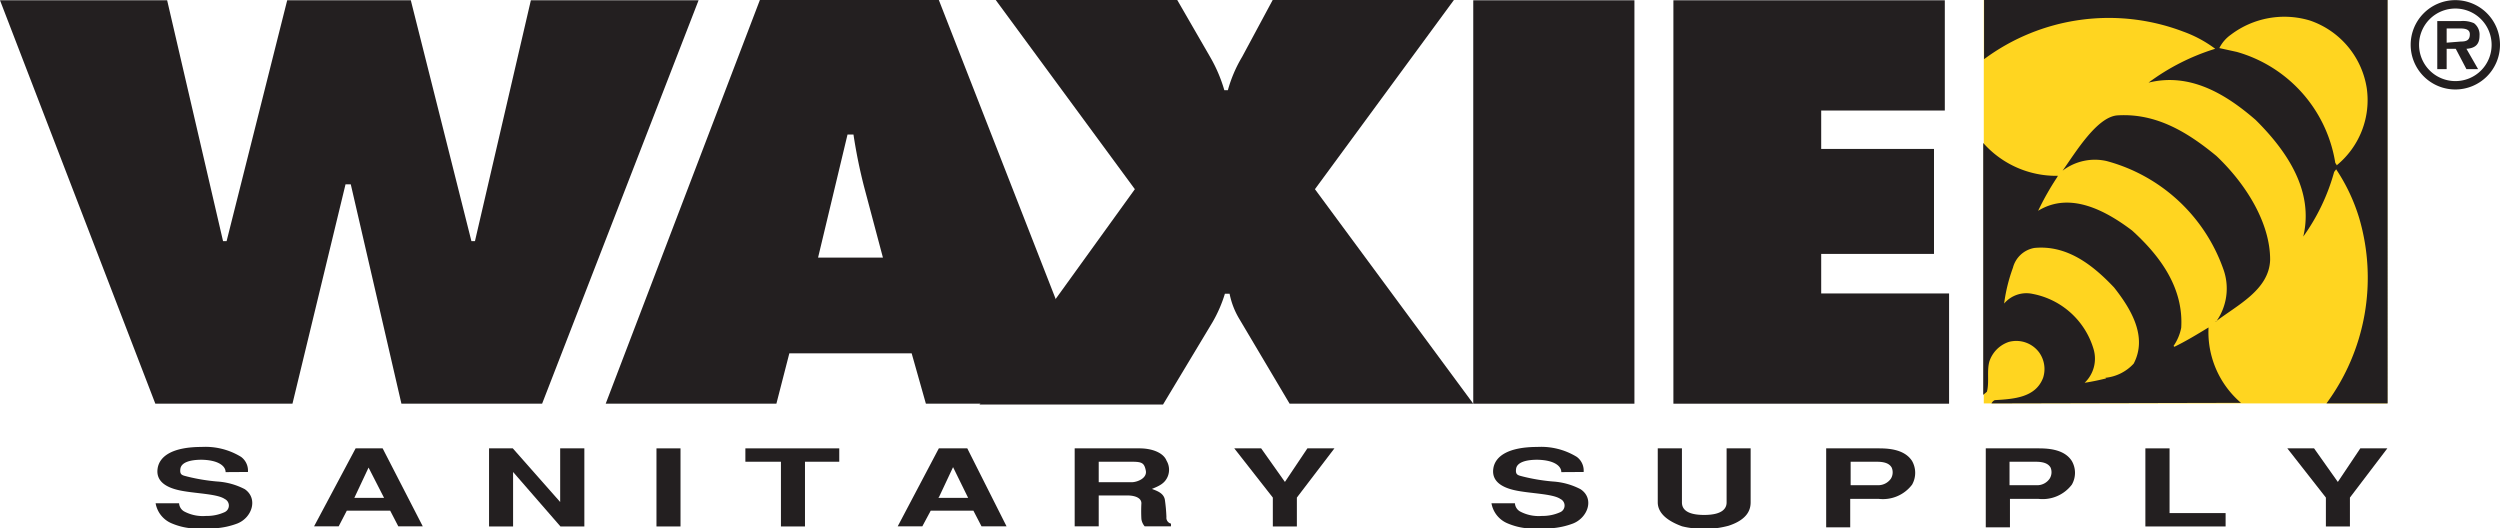 <svg id="Layer_1" data-name="Layer 1" xmlns="http://www.w3.org/2000/svg" viewBox="0 0 175.75 37.14"><defs><style>.cls-1{fill:#231f20;}.cls-2{fill:#ffd520;}</style></defs><title>waxie</title><polygon class="cls-1" points="11.75 0.02 15.68 16.95 15.93 16.95 20.19 0.02 28.88 0.02 33.14 16.95 33.39 16.95 37.32 0.02 49.11 0.02 38.11 28.38 28.22 28.38 24.66 12.96 24.29 12.96 20.56 28.38 10.92 28.38 0 0.02 11.75 0.02 11.75 0.02"/><path class="cls-1" d="M54.58,28.38h-12L53.42,0H66L77.09,28.38h-12l-1-3.54H55.49l-.91,3.54Zm7.49-10.27-1.33-5A36.31,36.31,0,0,1,60,9.46h-.42l-2.07,8.65Z"/><path class="cls-1" d="M102.21,0,92.44,13.3l11.13,15.08H90.66l-3.56-6a5.47,5.47,0,0,1-.66-1.73h-.33a9.46,9.46,0,0,1-.87,2l-3.48,5.79H68.86L79.78,13.3,70,0H82.76l2.31,4a10.4,10.4,0,0,1,1,2.34h.25a9.4,9.4,0,0,1,1-2.34l2.15-4Z"/><polygon class="cls-1" points="103.57 0.02 114.9 0.02 114.9 28.38 103.57 28.38 103.57 0.02 103.57 0.02"/><path class="cls-1" d="M15.86,33.19c0-.44-.53-.85-1.69-.87-.82,0-1.43.19-1.49.64s.15.45.52.55a13.35,13.35,0,0,0,2.07.34,4.87,4.87,0,0,1,1.94.54c.95.66.51,2-.52,2.41a5.39,5.39,0,0,1-1.59.34H13.45a4.6,4.6,0,0,1-1.36-.34,1.88,1.88,0,0,1-1.15-1.42h1.65a.71.71,0,0,0,.35.57,2.78,2.78,0,0,0,1.55.32A3,3,0,0,0,15.8,36a.51.51,0,0,0,0-.92c-.54-.38-2.17-.38-3.23-.62-.89-.2-1.62-.63-1.49-1.52s1.08-1.52,3.1-1.52a4.79,4.79,0,0,1,2.77.7,1.2,1.2,0,0,1,.48,1.06Z"/><path class="cls-1" d="M29.72,37H28l-.57-1.1H24.38L23.81,37H22.08L25,31.52H26.9L29.72,37Zm-4.81-2H27l-1.09-2.13-1,2.13Z"/><polygon class="cls-1" points="36.05 31.52 39.38 35.29 39.38 31.52 41.08 31.52 41.08 37.01 39.4 37.01 36.07 33.18 36.07 37.01 34.38 37.01 34.38 31.52 36.05 31.52 36.05 31.52"/><polygon class="cls-1" points="46.15 37.01 46.15 31.52 47.84 31.52 47.84 37.01 46.15 37.01 46.15 37.01"/><polygon class="cls-1" points="59 31.52 59 32.46 56.59 32.46 56.59 37.01 54.9 37.01 54.9 32.46 52.4 32.46 52.4 31.52 59 31.52 59 31.52"/><path class="cls-1" d="M70.76,37H69l-.57-1.1h-3L64.84,37H63.11L66,31.52h2L70.76,37Zm-4.82-2h2.12L67,32.84l-1,2.13Z"/><path class="cls-1" d="M75.55,31.52h4.57c.82,0,1.66.28,1.89.87a1.24,1.24,0,0,1,.08,1.11c-.2.47-.56.65-1.11.87.28.12.82.26.91.76A11.36,11.36,0,0,1,82,36.35a.42.42,0,0,0,.32.46V37H80.47a1,1,0,0,1-.23-.51,10.2,10.2,0,0,1,0-1.11c0-.37-.43-.55-1-.55h-2V37H75.55V31.52Zm1.69,2.38h2.31c.4,0,1.11-.28,1-.82s-.27-.62-1-.62H77.24V33.9Z"/><polygon class="cls-1" points="93.81 31.52 91.17 34.98 91.17 37.01 89.48 37.01 89.48 34.98 86.77 31.52 88.66 31.52 90.33 33.88 91.91 31.52 93.81 31.52 93.81 31.52"/><path class="cls-1" d="M109.76,33.19c0-.44-.52-.85-1.69-.87-.82,0-1.43.19-1.49.64s.15.45.52.55a13.35,13.35,0,0,0,2.07.34,4.87,4.87,0,0,1,1.94.54c1,.66.51,2-.52,2.41a5.39,5.39,0,0,1-1.59.34h-1.65A4.6,4.6,0,0,1,106,36.8a1.88,1.88,0,0,1-1.15-1.42h1.65a.71.71,0,0,0,.35.57,2.78,2.78,0,0,0,1.55.32A3,3,0,0,0,109.7,36a.51.51,0,0,0,0-.92c-.54-.38-2.17-.38-3.23-.62-.89-.2-1.62-.63-1.49-1.52s1.09-1.52,3.1-1.52a4.79,4.79,0,0,1,2.77.7,1.2,1.2,0,0,1,.48,1.06Z"/><path class="cls-1" d="M123.07,31.52v3.79c0,.48-.18,1.2-1.55,1.65a6.66,6.66,0,0,1-.93.18h-1.53a5.66,5.66,0,0,1-.81-.14c-1.37-.5-1.71-1.15-1.71-1.69V31.52h1.7v3.8c0,.35.18.88,1.56.88s1.58-.53,1.58-.88v-3.8Z"/><path class="cls-1" d="M128.37,31.52H132c.59,0,1.85,0,2.42.89a1.69,1.69,0,0,1,0,1.66,2.57,2.57,0,0,1-2.35,1h-2v2h-1.69V31.52Zm1.69,2.59H132a1.09,1.09,0,0,0,.93-.46.85.85,0,0,0,.06-.77c-.19-.36-.65-.42-1.07-.42h-1.82v1.65Z"/><path class="cls-1" d="M139.57,31.52h3.66c.59,0,1.86,0,2.42.89a1.66,1.66,0,0,1,0,1.66,2.58,2.58,0,0,1-2.35,1h-2v2h-1.7V31.52Zm1.7,2.59h1.89a1.06,1.06,0,0,0,.93-.46.85.85,0,0,0,.07-.77c-.19-.36-.66-.42-1.07-.42h-1.82v1.65Z"/><polygon class="cls-1" points="152.52 31.52 152.52 36.07 156.46 36.07 156.46 37.01 150.82 37.01 150.82 31.52 152.52 31.52 152.52 31.52"/><polygon class="cls-1" points="167.83 31.52 165.2 34.98 165.2 37.01 163.51 37.01 163.51 34.98 160.8 31.52 162.68 31.52 164.35 33.88 165.93 31.52 167.83 31.52 167.83 31.52"/><polygon class="cls-1" points="117.64 0.02 136.72 0.02 136.72 7.77 128.03 7.77 128.03 10.47 135.96 10.47 135.96 17.85 128.03 17.85 128.03 20.63 137.02 20.63 137.02 28.38 117.64 28.38 117.64 0.02 117.64 0.02"/><path class="cls-1" d="M169.47,3.15a3.14,3.14,0,1,1,3.14,3.14,3.14,3.14,0,0,1-3.14-3.14Zm5.69,0a2.55,2.55,0,1,0-2.55,2.55,2.54,2.54,0,0,0,2.55-2.55Zm-1,1.71h-.77l-.75-1.43H172V4.86h-.66V1.48H173a1.94,1.94,0,0,1,.92.15,1,1,0,0,1,.39.88c0,.63-.32.88-.92.92l.82,1.43ZM173,2.92c.37,0,.63-.08.63-.51S173.13,2,172.8,2H172v1Z"/><polygon class="cls-2" points="139.46 28.36 167.83 28.36 167.83 0 139.46 0 139.46 28.36 139.46 28.36"/><path class="cls-1" d="M140,28.36a.51.51,0,0,1,.23-.23c1.33-.08,2.87-.17,3.4-1.57a2,2,0,0,0-.29-1.8,2,2,0,0,0-2.13-.72,2.16,2.16,0,0,0-1.35,1.35c-.2.67,0,1.47-.18,2.15l-.26.22V10.05a6.85,6.85,0,0,0,5.25,2.31l-.06.11a19.6,19.6,0,0,0-1.33,2.35l0,0c2.25-1.39,4.77,0,6.6,1.38,2,1.81,3.63,4.05,3.46,6.84a3.37,3.37,0,0,1-.54,1.28l.06.06c.82-.4,1.61-.88,2.4-1.36a6.55,6.55,0,0,0,2.28,5.3Zm8-1.8a3.12,3.12,0,0,0,2-1c1-1.91-.22-3.88-1.38-5.35-1.51-1.6-3.32-3-5.6-2.78a1.89,1.89,0,0,0-1.51,1.39,11.75,11.75,0,0,0-.62,2.52,2.05,2.05,0,0,1,2-.68,5.55,5.55,0,0,1,4.29,3.89,2.35,2.35,0,0,1-.63,2.36c.52-.08,1.08-.2,1.52-.31Z"/><path class="cls-1" d="M155.78,22.63a4,4,0,0,0,.51-3.74,12,12,0,0,0-8.2-7.57A3.73,3.73,0,0,0,145,12c.94-1.33,2.43-3.8,3.87-3.89,2.71-.16,4.9,1.17,6.94,2.85,2.11,2,3.79,4.74,3.78,7.31-.07,2.13-2.36,3.2-3.84,4.35Z"/><path class="cls-1" d="M163.55,28.36a14.89,14.89,0,0,0,2.31-13,12.88,12.88,0,0,0-1.63-3.46l-.14.19a14.28,14.28,0,0,1-2.17,4.54c.76-3.2-1.13-6-3.35-8.2-2.12-1.84-4.63-3.34-7.53-2.62a15.5,15.5,0,0,1,4.69-2.38,8.61,8.61,0,0,0-2.25-1.21,14.72,14.72,0,0,0-14,1.94V0h28.37V28.36Zm.71-16.73a5.92,5.92,0,0,0,2.12-5.45,6,6,0,0,0-4-4.74,6.23,6.23,0,0,0-5.55,1,2.54,2.54,0,0,0-.81.94l1.23.27a9.69,9.69,0,0,1,6.92,7.8l.1.15Z"/></svg>